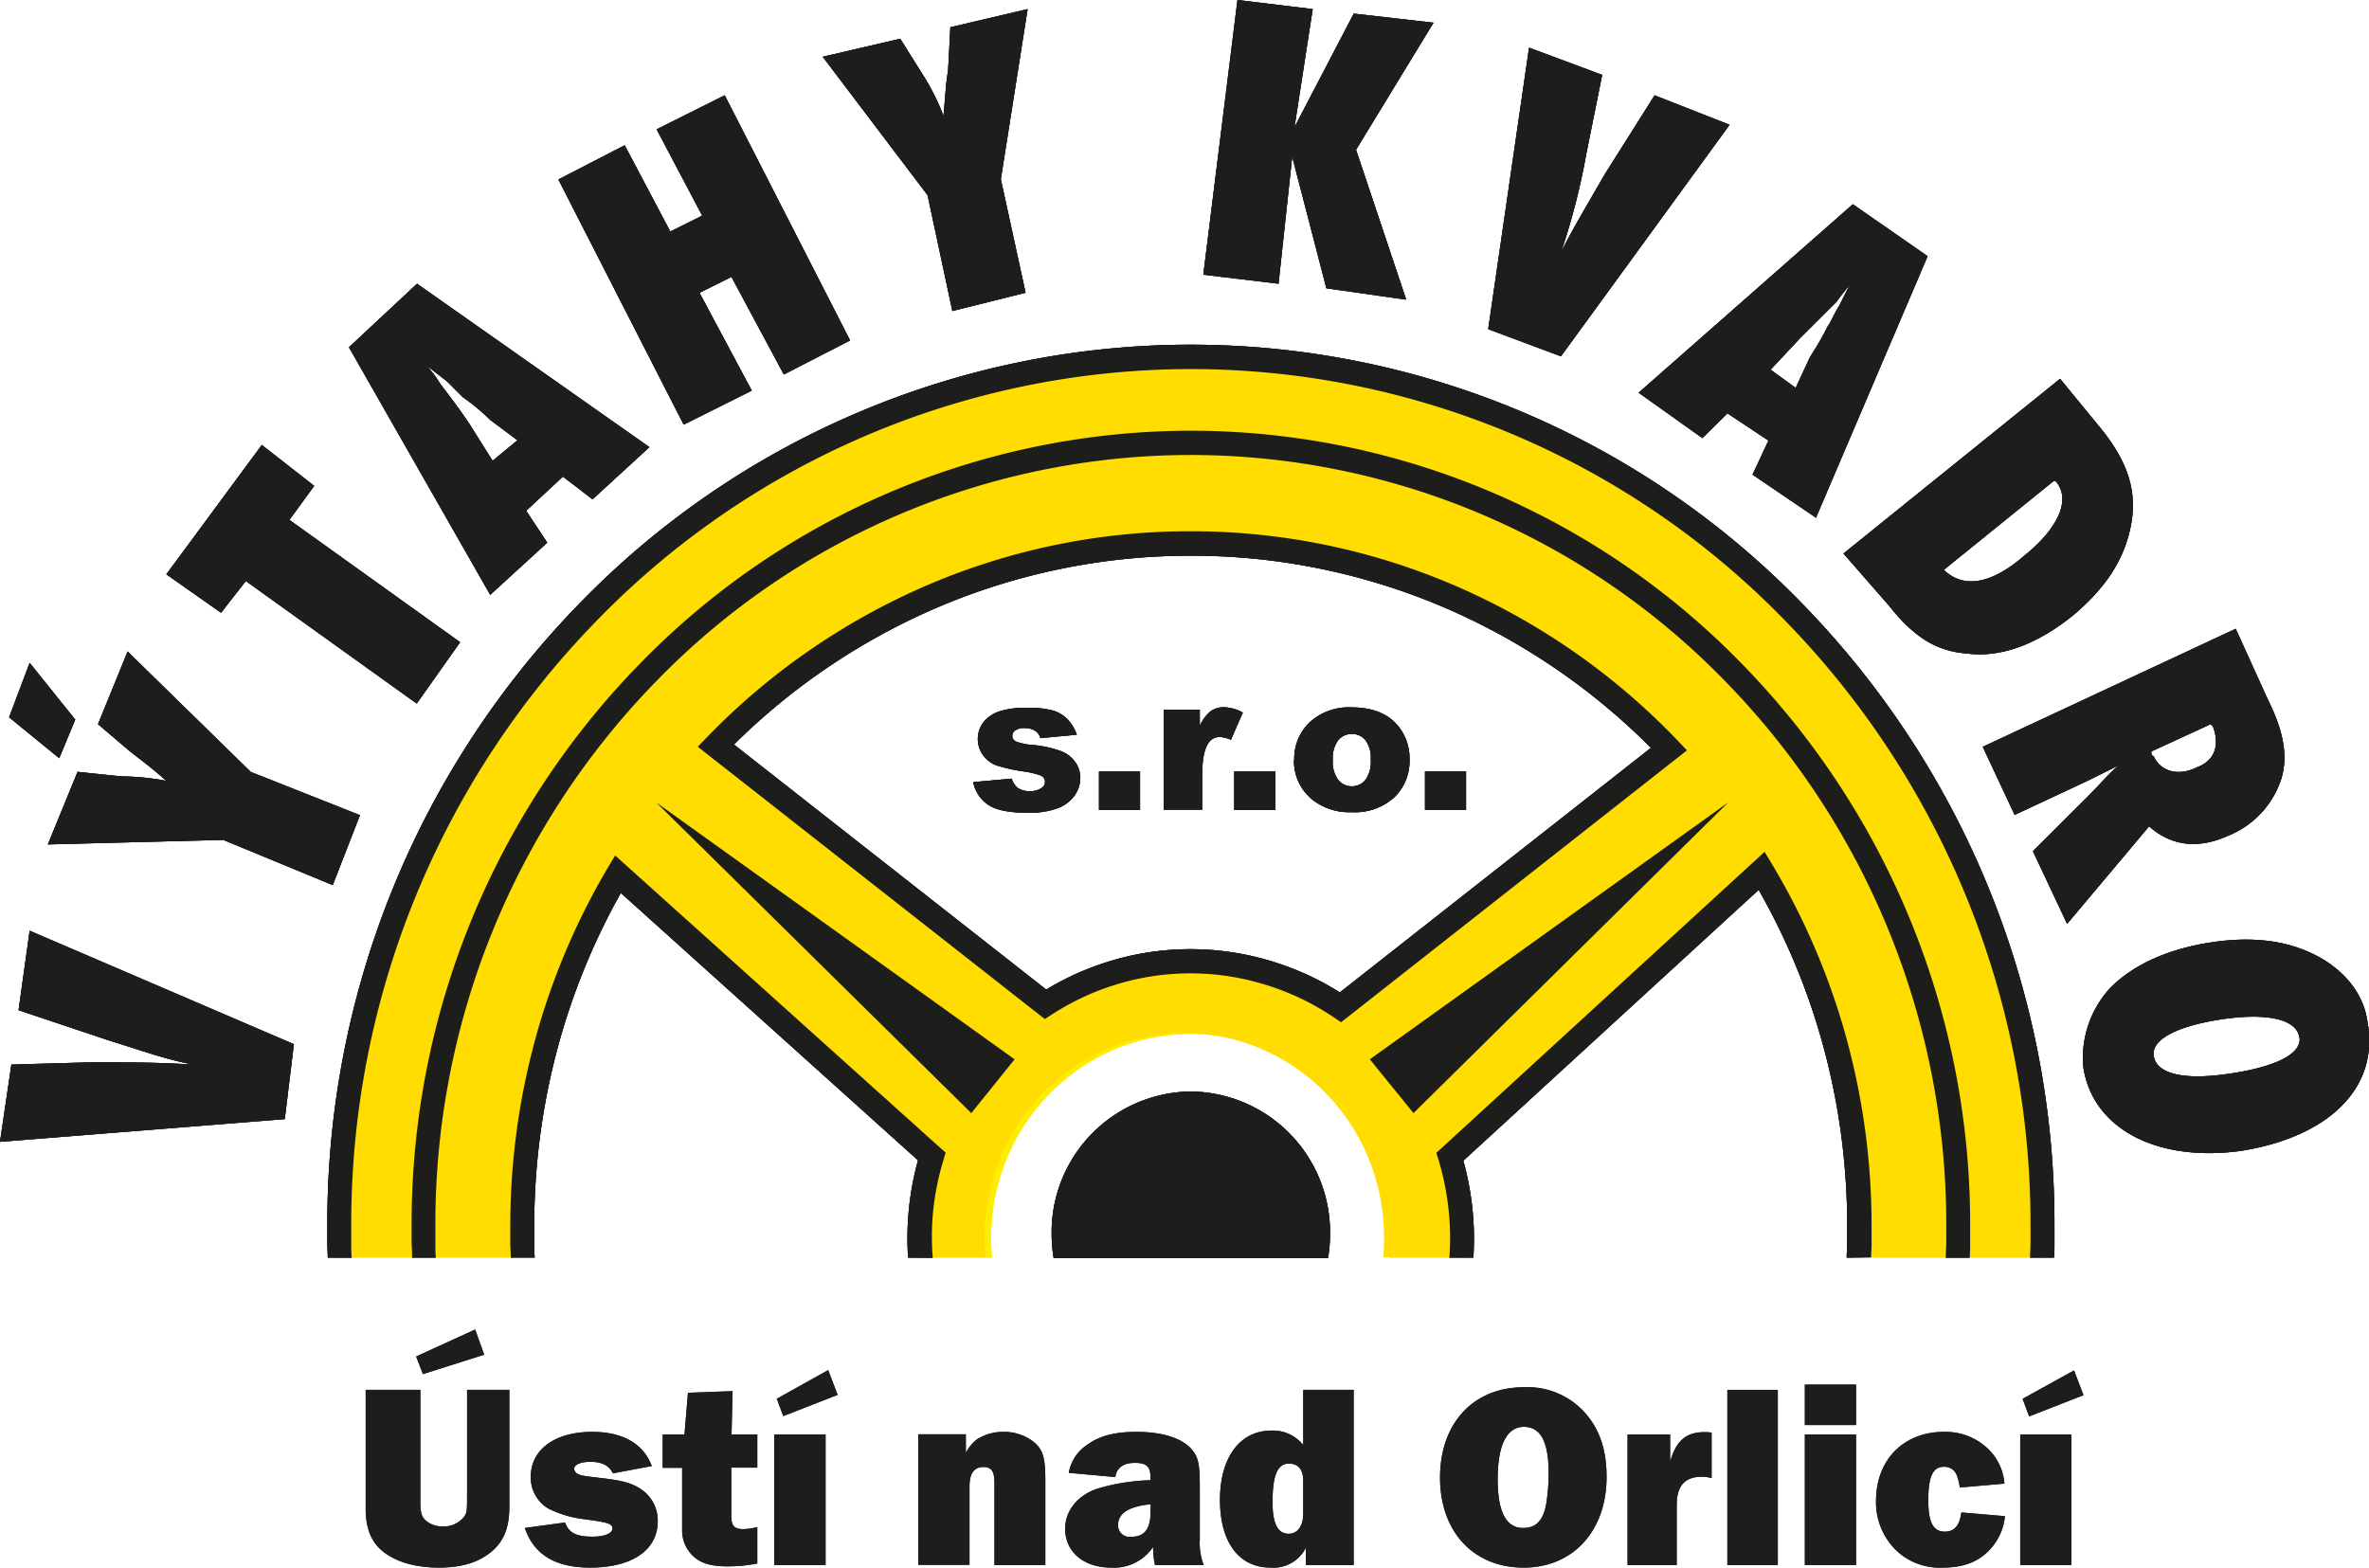 <svg xmlns="http://www.w3.org/2000/svg" viewBox="0 0 382.68 253.27"><defs><style>.cls-1,.cls-3{fill:#1d1d1b;}.cls-2{fill:#ffed00;}.cls-2,.cls-3,.cls-4{fill-rule:evenodd;}.cls-4{fill:#fd0;}</style></defs><title>Datový zdroj 1</title><g id="Vrstva_2" data-name="Vrstva 2"><g id="Vrstva_1-2" data-name="Vrstva 1"><path class="cls-1" d="M82.28,224.55H75.45v16.59c0,2.93,0,3.22-.47,3.9a4.11,4.11,0,0,1-3.48,1.57,3.89,3.89,0,0,1-2.88-1.1c-.55-.55-.72-1.32-.72-2.8V224.55H59.07v19.18c0,3.05.81,5.17,2.51,6.7,2.08,1.82,5.34,2.84,9.33,2.84s6.79-1,8.87-2.92c1.74-1.66,2.5-3.78,2.5-7V224.55Zm-15.06-5.39,1.1,2.85,9.89-3.14-1.45-4.07-9.54,4.36Z"/><path class="cls-1" d="M84.78,246.87c1.49,4.32,4.92,6.4,10.56,6.4,6.79,0,10.91-2.84,10.91-7.51a6.09,6.09,0,0,0-2.72-5.17c-1.4-.93-2.88-1.36-6-1.74-3.39-.38-3.73-.47-4.2-.72a1,1,0,0,1-.59-.81c0-.68,1.1-1.14,2.58-1.14,1.91,0,3,.55,3.7,1.86l6.27-1.18c-1.35-3.61-4.7-5.52-9.63-5.52-6,0-9.92,2.84-9.92,7.25a5.82,5.82,0,0,0,2.84,5.14,17.83,17.83,0,0,0,5.94,1.74c3.82.51,4.41.72,4.41,1.48s-1.19,1.32-3.22,1.32c-2.63,0-3.86-.64-4.42-2.29l-6.53.89Z"/><path class="cls-1" d="M122.37,231.76h-4.2l.17-7-7.21.26-.56,6.74h-3.52v5.39h3.14v6.62c0,3,0,3,0,3.52a5.62,5.62,0,0,0,1.66,4c1.27,1.27,2.93,1.78,5.73,1.78a25.11,25.11,0,0,0,4.75-.46v-5.9a9,9,0,0,1-2.29.34c-1.45,0-1.91-.55-1.91-2.16v-7.77h4.2v-5.39Z"/><path class="cls-1" d="M133.36,231.76h-8.28v21.09h8.28V231.76Zm-7.9-5.81,1.07,2.84,8.78-3.43-1.53-4L125.46,226Z"/><path class="cls-1" d="M168.86,252.85V239.36c0-3.74-.34-5-1.69-6.24a7.71,7.71,0,0,0-5-1.78,7.93,7.93,0,0,0-4.33,1.19,6.67,6.67,0,0,0-1.82,2.2v-3h-7.68v21.09h8.27V240.16c0-2.12.72-3.14,2.29-3.14,1.27,0,1.74.73,1.74,2.55v13.28Z"/><path class="cls-1" d="M194.44,252.85a9.93,9.93,0,0,1-.63-4.12v-8.4c0-3.69-.21-4.83-1.23-6.06-1.49-1.87-4.75-2.93-9-2.93-3.48,0-6,.64-8,2.12a6.79,6.79,0,0,0-2.93,4.5l7.51.68c.25-1.53,1.31-2.29,3.18-2.29s2.5.63,2.5,2.29v.51a33.34,33.34,0,0,0-8.52,1.35c-3.23,1.06-5.26,3.57-5.26,6.49,0,3.74,3,6.28,7.42,6.28a7.6,7.6,0,0,0,6.79-3.35,13.25,13.25,0,0,0,.3,2.93ZM185.87,244c0,3.06-.93,4.29-3.18,4.29a1.84,1.84,0,0,1-2.08-1.91c0-1.87,1.7-3,5.26-3.35v1Z"/><path class="cls-1" d="M218.67,252.85v-28.3h-8.15v8.91a6.29,6.29,0,0,0-5.13-2.33c-5.09,0-8.32,4.33-8.32,11.2s3.1,10.94,8.15,10.94a5.86,5.86,0,0,0,5.73-3.22v2.8Zm-8.15-8.36c0,2.08-.89,3.31-2.37,3.31-1.74,0-2.59-1.65-2.59-5.09,0-4.33.8-6.24,2.63-6.24,1.53,0,2.33.94,2.33,2.8v5.22Z"/><path class="cls-1" d="M246.16,224.13c-8.15,0-13.54,5.81-13.54,14.59s5.43,14.55,13.49,14.55,13.41-6,13.41-14.63c0-4.63-1.23-8-3.82-10.74a12.46,12.46,0,0,0-9.54-3.77Zm0,6.4c2.71,0,4,2.42,4,7.43a31.33,31.33,0,0,1-.34,4.71c-.43,2.88-1.61,4.2-3.78,4.2-2.76,0-4.11-2.63-4.11-7.89,0-5.52,1.48-8.45,4.24-8.45Z"/><path class="cls-1" d="M270.85,252.85v-9.67c0-3.14,1.31-4.59,4.07-4.59a6,6,0,0,1,1.57.22v-7.34a5.29,5.29,0,0,0-1.1-.09c-3,0-4.59,1.32-5.6,4.75v-4.37h-6.88v21.09Z"/><polygon class="cls-1" points="287.18 224.55 279.03 224.55 279.03 252.85 287.18 252.85 287.18 224.55 287.18 224.55"/><path class="cls-1" d="M299.82,223.7h-8.27v6.54h8.27V223.7Zm0,8.06h-8.27v21.09h8.27V231.76Z"/><path class="cls-1" d="M316.83,244.36c-.29,2.17-1.14,3.1-2.67,3.1-1.87,0-2.67-1.48-2.67-5.05,0-3.86.72-5.43,2.54-5.43a2.13,2.13,0,0,1,2.12,1.53,8.66,8.66,0,0,1,.43,1.82l7.21-.63a8.72,8.72,0,0,0-2.55-5.52,9.91,9.91,0,0,0-7.25-2.84c-6.49,0-10.94,4.54-10.94,11.11a10.79,10.79,0,0,0,3.47,8.23,10.18,10.18,0,0,0,7.3,2.59c3.48,0,6-1,7.89-3.22a9.19,9.19,0,0,0,2.16-5.09l-7-.6Z"/><path class="cls-1" d="M334.61,231.76h-8.27v21.09h8.27V231.76ZM326.72,226l1.06,2.84,8.78-3.43-1.53-4L326.72,226Z"/><path class="cls-2" d="M216.55,162.74,269.61,121a106.48,106.48,0,0,0-154-.56l53.27,41.81a43.18,43.18,0,0,1,47.66.47Zm113.26,40.45c.06-1.7.1-3.4.1-5.11,0-77.54-61.6-140.43-137.56-140.43S54.78,120.54,54.78,198.08c0,1.71,0,3.41.1,5.11H84.44c-.07-1.7-.11-3.39-.11-5.11a111.51,111.51,0,0,1,15.45-56.87l50.71,45.61c-.16.54-.32,1.09-.46,1.64a45.56,45.56,0,0,0-1.4,14.73h11.62c-.1-1.05-.16-2.12-.16-3.19,0-18.2,14.46-32.95,32.28-32.95S224.65,181.8,224.65,200c0,1.07-.06,2.14-.16,3.19h11.56a45.11,45.11,0,0,0-1.83-16.3l50.37-46.2a111.41,111.41,0,0,1,15.78,57.39c0,1.72-.05,3.41-.12,5.11Z"/><path class="cls-3" d="M157.26,126.36l6.17-.56a3,3,0,0,0,1.07,1.56,3.22,3.22,0,0,0,1.83.46,3.07,3.07,0,0,0,1.94-.53,1.18,1.18,0,0,0,.54-1,1.14,1.14,0,0,0-.7-1,13.6,13.6,0,0,0-2.67-.64,27.85,27.85,0,0,1-4.51-1,4.77,4.77,0,0,1-2.12-1.62,4.48,4.48,0,0,1,.07-5.37,5.56,5.56,0,0,1,2.57-1.73,13.67,13.67,0,0,1,4.38-.57,15.37,15.37,0,0,1,4.28.44,5.7,5.7,0,0,1,2.3,1.37,7.05,7.05,0,0,1,1.53,2.53l-5.88.56a2,2,0,0,0-.76-1.14,3.17,3.17,0,0,0-1.77-.49,2.49,2.49,0,0,0-1.53.38,1.11,1.11,0,0,0-.48.9,1,1,0,0,0,.61.9,9.39,9.39,0,0,0,2.65.55,18.28,18.28,0,0,1,4.61,1,5.07,5.07,0,0,1,2.31,1.78,4.37,4.37,0,0,1,.81,2.55,5,5,0,0,1-.85,2.73,5.85,5.85,0,0,1-2.67,2.11,13,13,0,0,1-5,.78q-4.46,0-6.34-1.27a5.72,5.72,0,0,1-2.42-3.59Zm-10.57,76.83a46.57,46.57,0,0,1,.07-7.18,47.6,47.6,0,0,1,1.4-8.06h0l.13-.49-48-43.19a108.63,108.63,0,0,0-10.15,24.8,110.32,110.32,0,0,0-3.84,29h0c0,1,0,1.93,0,2.91h0c0,.7,0,1.44.08,2.2H82.51c0-.67-.06-1.37-.08-2.09h0c0-1,0-2,0-3h0a114.69,114.69,0,0,1,4-30.06,112.91,112.91,0,0,1,11.74-27.81l1.2-2,1.74,1.56,50.71,45.61.93.83-.36,1.21c0,.13-.11.39-.22.78s-.18.62-.22.79h0a43.24,43.24,0,0,0-1.32,14.22Zm-80.13,0c0-.68,0-1.38-.07-2.1,0-1.19,0-2.2,0-3a129.44,129.44,0,0,1,36.88-90.86,124.24,124.24,0,0,1,89-37.64h0a124.22,124.22,0,0,1,89,37.65,129.44,129.44,0,0,1,36.88,90.86c0,.82,0,1.82,0,3,0,.72,0,1.42-.07,2.1h-3.87c0-.76.06-1.49.08-2.19s0-1.75,0-2.92A125.49,125.49,0,0,0,278.62,110a120.4,120.4,0,0,0-86.27-36.49h0A120.38,120.38,0,0,0,106.07,110a125.49,125.49,0,0,0-35.74,88.08c0,1.18,0,2.14,0,2.92s0,1.43.07,2.19Zm-13.61,0c0-.68-.05-1.38-.07-2.1,0-1,0-2,0-3A143.42,143.42,0,0,1,93.71,97.4a137.65,137.65,0,0,1,98.64-41.71h0A137.67,137.67,0,0,1,291,97.4a143.43,143.43,0,0,1,40.87,100.68h0c0,.79,0,1.81,0,3,0,.73,0,1.43-.07,2.11h-3.87c0-.76.06-1.48.07-2.19s0-1.73,0-2.92h0a139.49,139.49,0,0,0-39.73-97.9,133.8,133.8,0,0,0-95.89-40.55h0a133.81,133.81,0,0,0-95.9,40.56,139.48,139.48,0,0,0-39.74,97.9c0,1,0,1.93,0,2.92,0,.7,0,1.44.07,2.19Zm245.36,0c0-.76.06-1.5.08-2.2,0-1,0-2,0-2.91h0a110.42,110.42,0,0,0-3.93-29.31,108.48,108.48,0,0,0-10.37-25l-47.71,43.76A47.2,47.2,0,0,1,238,203.19h-3.87a44.11,44.11,0,0,0-.12-7.63,42.19,42.19,0,0,0-1.63-8.09l-.36-1.21.92-.84,50.37-46.2,1.73-1.59,1.21,2a112.92,112.92,0,0,1,12,28.06,114.78,114.78,0,0,1,4.08,30.36h0c0,1,0,2,0,3,0,.72-.05,1.42-.08,2.09Zm-81.87-42.86,50.25-39.5a106.14,106.14,0,0,0-33.21-22.61,103.77,103.77,0,0,0-41.13-8.44h0a104,104,0,0,0-40.79,8.3,106,106,0,0,0-33,22.21L169,159.88a45.31,45.31,0,0,1,16.45-6,44.83,44.83,0,0,1,18.72,1.07,46,46,0,0,1,7,2.54,44.62,44.62,0,0,1,5.28,2.86Zm54.35-37.75L217.73,164.3l-1.1.86-1.15-.78a41.55,41.55,0,0,0-12.3-5.64,40.81,40.81,0,0,0-17.14-1,41.35,41.35,0,0,0-16.11,6.16l-1.15.74-1.08-.84L114.44,122l-1.73-1.36,1.54-1.58a109.94,109.94,0,0,1,35.83-24.64,107.53,107.53,0,0,1,42.27-8.59h0A107.72,107.72,0,0,1,235,94.6a110.08,110.08,0,0,1,36,25.05l1.51,1.58-1.71,1.35Zm8.39,7.06-57.9,41.51,7.05,8.69,50.85-50.2ZM47.49,168.71,4.79,150.37,3,163.21,17.3,168c5.89,1.84,9.94,3.3,14,4-6.26-.37-10.31-.37-16.56-.37L1.84,172,0,184.48l46-3.67,1.47-12.1Zm10.68-37-17.67-7L20.62,105.26,15.83,117,21,121.4c1.85,1.46,2.95,2.2,5.89,4.76a42.15,42.15,0,0,0-7.36-.73l-7-.73L7.73,136.43l28.35-.73L53.75,143l4.42-11.36ZM4.79,107.09l-3.32,8.8,8.1,6.61,2.58-6.24-7.36-9.17Zm69.58-3.3L46.75,84l4-5.5-8.46-6.61L26.87,92.79,35.71,99l4-5.13,27.61,19.8,7-9.9Zm30.55-31.54L67.37,45.84l-11,10.27,22.82,40,9.21-8.44L85,82.52,90.93,77l4.79,3.67,9.2-8.44Zm-21.35-1.1-4,3.3-3.68-5.87c-2.21-3.3-4-5.5-4.79-6.6a19.43,19.43,0,0,0-2.21-2.93l3.32,2.56,2.57,2.57a34.59,34.59,0,0,1,4.42,3.67l4.42,3.3ZM137.32,55,117.07,15.4l-11,5.5,7.36,13.94-5.15,2.57-7.37-13.94L90.2,29l20.24,39.61,11-5.5L113,47.31l5.16-2.57,8.46,15.77L137.32,55Zm28.35-7.7-4-18.34L166,1.47,153.52,4.4l-.37,7c-.37,2.2-.37,3.3-.74,7.33a36.59,36.59,0,0,0-3.31-6.6l-3.68-5.87L132.9,9.17l16.94,22.37,4,18.71,11.78-2.94Zm61.48,1.1-8.1-24.2L231.56,3.67,218.68,2.2l-9.57,18.34,2.94-19.07L199.9,0l-5.52,44.38,12.15,1.46,2.21-20.53,5.52,21.27,12.89,1.83Zm25,9.17,27.24-37.41L267.28,15.4l-8.1,12.84c-2.95,5.13-5.16,8.8-7,12.47a109.74,109.74,0,0,0,4.05-15.77l2.58-12.84L247,7.7,240.4,53.18l11.78,4.4Zm41.23,26,18-42.18L299.3,33,264.7,63.45,275,70.78l4.05-4,6.62,4.4-2.57,5.5,10.3,7Zm-3.31-20.9-4.05-2.94,4.79-5.13,5.89-5.87c.73-1.1,1.47-1.84,2.21-2.94l-1.85,3.67c-.73,1.1-1.1,2.2-1.84,3.3-1.47,2.94-2.57,4.4-2.94,5.14l-2.21,4.77Zm7.73,26.77,7.36,8.43c4.05,5.14,7.74,7.34,12.52,7.71,5.52.73,11.41-1.47,17.3-6.24,5.16-4.4,8.1-8.8,9.21-14.3s-.37-10.27-4.79-15.77l-6.62-8.07-35,28.24ZM331.7,77.75h.37c2.58,2.94.37,7.7-5.16,12.1C321.39,94.62,317,95,314,92.06L331.7,77.75Zm2.21,71.52,13.25-15.77c3.68,3.3,8.1,3.67,12.89,1.47a14.82,14.82,0,0,0,8.47-9.17c1.1-3.67.36-7.7-2.21-12.84l-5.16-11.37-40.86,19.07,5.15,11,11.78-5.51,5.16-2.56c-1.11.73-2.95,2.93-5.53,5.5l-8.46,8.43,5.52,11.74ZM357.1,117l.37.37c1.11,2.94.37,5.5-2.58,6.6-2.94,1.47-5.89.74-7-1.83-.37,0-.37-.37-.37-.73L357.1,117Zm25.41,48.78c-.37-4.4-2.95-8.07-7-10.63-4.79-2.94-10.68-4-18-2.94s-12.88,3.67-16.57,7.34a16.71,16.71,0,0,0-4.41,12.83c1.47,9.91,11.78,15.41,25.4,13.57,14-2.2,22.09-9.9,20.62-20.17Zm-11.05,1.84c.37,2.56-3.68,4.76-11.41,5.86-7.36,1.11-11.78,0-12.15-2.93-.37-2.57,3.68-4.77,11-5.87s12.15,0,12.52,2.94ZM106,129.64l57.9,41.51-7,8.69L106,129.64Zm86.36,46.71a22.73,22.73,0,0,0-22.48,23,23.74,23.74,0,0,0,.32,3.89h44.33a23.74,23.74,0,0,0,.32-3.89,22.73,22.73,0,0,0-22.49-23Zm37.83-51.71h6.63v6.21h-6.63v-6.21Zm-21.12-1.84a8.1,8.1,0,0,1,2.5-6.11,9.36,9.36,0,0,1,6.76-2.4q4.88,0,7.36,2.82a8.21,8.21,0,0,1,2,5.6,8.13,8.13,0,0,1-2.48,6.13,9.48,9.48,0,0,1-6.86,2.38,9.64,9.64,0,0,1-6.32-2,8,8,0,0,1-3-6.44Zm6.22,0a4.92,4.92,0,0,0,.88,3.21,2.86,2.86,0,0,0,4.4,0,5.09,5.09,0,0,0,.86-3.28,4.81,4.81,0,0,0-.87-3.15,2.72,2.72,0,0,0-2.15-1,2.79,2.79,0,0,0-2.23,1,4.85,4.85,0,0,0-.89,3.18Zm-15.86,1.85H206v6.21h-6.63v-6.21Zm-11.45-10h5.83v2.63a6.5,6.5,0,0,1,1.74-2.36,3.64,3.64,0,0,1,2.21-.65,6.58,6.58,0,0,1,3,.86l-1.93,4.4a4.81,4.81,0,0,0-1.75-.46,2.14,2.14,0,0,0-1.89,1q-1,1.43-1,5.31v5.44H188V114.67Zm-10.45,10h6.63v6.21h-6.63v-6.21Z"/><path class="cls-1" d="M82.28,224.55H75.45v16.59c0,2.93,0,3.22-.47,3.9a4.11,4.11,0,0,1-3.48,1.57,3.89,3.89,0,0,1-2.88-1.1c-.55-.55-.72-1.32-.72-2.8V224.55H59.07v19.18c0,3.05.81,5.17,2.51,6.7,2.08,1.82,5.34,2.84,9.33,2.84s6.79-1,8.87-2.92c1.74-1.66,2.5-3.78,2.5-7V224.55Zm-15.06-5.39,1.1,2.85,9.89-3.14-1.45-4.07-9.54,4.36Z"/><path class="cls-1" d="M84.78,246.87c1.49,4.32,4.92,6.4,10.56,6.4,6.79,0,10.91-2.84,10.91-7.51a6.09,6.09,0,0,0-2.72-5.17c-1.4-.93-2.88-1.36-6-1.74-3.39-.38-3.73-.47-4.2-.72a1,1,0,0,1-.59-.81c0-.68,1.1-1.14,2.58-1.14,1.91,0,3,.55,3.7,1.86l6.27-1.18c-1.35-3.61-4.7-5.52-9.63-5.52-6,0-9.92,2.84-9.92,7.25a5.82,5.82,0,0,0,2.84,5.14,17.83,17.83,0,0,0,5.94,1.74c3.82.51,4.41.72,4.41,1.48s-1.19,1.32-3.22,1.32c-2.63,0-3.86-.64-4.42-2.29l-6.53.89Z"/><path class="cls-1" d="M122.37,231.76h-4.2l.17-7-7.21.26-.56,6.74h-3.52v5.39h3.14v6.62c0,3,0,3,0,3.52a5.62,5.62,0,0,0,1.66,4c1.27,1.27,2.93,1.78,5.73,1.78a25.11,25.11,0,0,0,4.75-.46v-5.9a9,9,0,0,1-2.29.34c-1.45,0-1.91-.55-1.91-2.16v-7.77h4.2v-5.39Z"/><path class="cls-1" d="M133.36,231.76h-8.28v21.09h8.28V231.76Zm-7.9-5.81,1.07,2.84,8.78-3.43-1.53-4L125.46,226Z"/><path class="cls-1" d="M168.86,252.85V239.36c0-3.74-.34-5-1.69-6.24a7.71,7.71,0,0,0-5-1.78,7.93,7.93,0,0,0-4.33,1.19,6.67,6.67,0,0,0-1.82,2.2v-3h-7.68v21.09h8.27V240.16c0-2.12.72-3.14,2.29-3.14,1.27,0,1.74.73,1.74,2.55v13.28Z"/><path class="cls-1" d="M194.44,252.85a9.93,9.93,0,0,1-.63-4.12v-8.4c0-3.69-.21-4.83-1.23-6.06-1.49-1.87-4.75-2.93-9-2.93-3.48,0-6,.64-8,2.12a6.79,6.79,0,0,0-2.93,4.5l7.51.68c.25-1.53,1.31-2.29,3.18-2.29s2.5.63,2.5,2.29v.51a33.34,33.34,0,0,0-8.52,1.35c-3.23,1.06-5.26,3.57-5.26,6.49,0,3.74,3,6.28,7.42,6.28a7.6,7.6,0,0,0,6.79-3.35,13.25,13.25,0,0,0,.3,2.93ZM185.87,244c0,3.06-.93,4.29-3.18,4.29a1.84,1.84,0,0,1-2.08-1.91c0-1.87,1.7-3,5.26-3.35v1Z"/><path class="cls-1" d="M218.67,252.85v-28.3h-8.15v8.91a6.29,6.29,0,0,0-5.13-2.33c-5.09,0-8.32,4.33-8.32,11.2s3.1,10.94,8.15,10.94a5.86,5.86,0,0,0,5.73-3.22v2.8Zm-8.15-8.36c0,2.08-.89,3.31-2.37,3.31-1.74,0-2.59-1.65-2.59-5.09,0-4.33.8-6.24,2.63-6.24,1.53,0,2.33.94,2.33,2.8v5.22Z"/><path class="cls-1" d="M246.16,224.13c-8.15,0-13.54,5.81-13.54,14.59s5.43,14.55,13.49,14.55,13.41-6,13.41-14.63c0-4.63-1.23-8-3.82-10.74a12.46,12.46,0,0,0-9.54-3.77Zm0,6.4c2.71,0,4,2.42,4,7.43a31.33,31.33,0,0,1-.34,4.71c-.43,2.88-1.61,4.2-3.78,4.2-2.76,0-4.11-2.63-4.11-7.89,0-5.52,1.48-8.45,4.24-8.45Z"/><path class="cls-1" d="M270.85,252.85v-9.67c0-3.14,1.31-4.59,4.07-4.59a6,6,0,0,1,1.57.22v-7.34a5.29,5.29,0,0,0-1.1-.09c-3,0-4.59,1.32-5.6,4.75v-4.37h-6.88v21.09Z"/><polygon class="cls-1" points="287.18 224.55 279.03 224.55 279.03 252.85 287.18 252.85 287.18 224.55 287.18 224.55"/><path class="cls-1" d="M299.82,223.7h-8.27v6.54h8.27V223.7Zm0,8.06h-8.27v21.09h8.27V231.76Z"/><path class="cls-1" d="M316.83,244.36c-.29,2.17-1.14,3.1-2.67,3.1-1.87,0-2.67-1.48-2.67-5.05,0-3.86.72-5.43,2.54-5.43a2.13,2.13,0,0,1,2.12,1.53,8.66,8.66,0,0,1,.43,1.82l7.21-.63a8.72,8.72,0,0,0-2.55-5.52,9.91,9.91,0,0,0-7.25-2.84c-6.49,0-10.94,4.54-10.94,11.11a10.79,10.79,0,0,0,3.47,8.23,10.18,10.18,0,0,0,7.3,2.59c3.48,0,6-1,7.89-3.22a9.19,9.19,0,0,0,2.16-5.09l-7-.6Z"/><path class="cls-1" d="M334.61,231.76h-8.27v21.09h8.27V231.76ZM326.72,226l1.06,2.84,8.78-3.43-1.53-4L326.72,226Z"/><path class="cls-2" d="M216.55,162.74,269.61,121a106.48,106.48,0,0,0-154-.56l53.27,41.81a43.18,43.18,0,0,1,47.66.47Zm113.26,40.45c.06-1.7.1-3.4.1-5.11,0-77.54-61.6-140.43-137.56-140.43S54.78,120.54,54.78,198.08c0,1.71,0,3.41.1,5.11H84.44c-.07-1.7-.11-3.39-.11-5.11a111.51,111.51,0,0,1,15.45-56.87l50.71,45.61c-.16.54-.32,1.09-.46,1.64a45.56,45.56,0,0,0-1.4,14.73h11.62c-.1-1.05-.16-2.12-.16-3.19,0-18.2,14.46-32.95,32.28-32.95S224.65,181.8,224.65,200c0,1.07-.06,2.14-.16,3.19h11.56a45.11,45.11,0,0,0-1.83-16.3l50.37-46.2a111.41,111.41,0,0,1,15.78,57.39c0,1.72-.05,3.41-.12,5.11Z"/><path class="cls-3" d="M157.26,126.36l6.17-.56a3,3,0,0,0,1.07,1.56,3.22,3.22,0,0,0,1.83.46,3.07,3.07,0,0,0,1.94-.53,1.18,1.18,0,0,0,.54-1,1.14,1.14,0,0,0-.7-1,13.6,13.6,0,0,0-2.67-.64,27.85,27.85,0,0,1-4.51-1,4.77,4.77,0,0,1-2.12-1.62,4.48,4.48,0,0,1,.07-5.37,5.56,5.56,0,0,1,2.57-1.73,13.67,13.67,0,0,1,4.38-.57,15.37,15.37,0,0,1,4.28.44,5.7,5.7,0,0,1,2.3,1.37,7.05,7.05,0,0,1,1.53,2.53l-5.88.56a2,2,0,0,0-.76-1.14,3.17,3.17,0,0,0-1.77-.49,2.49,2.49,0,0,0-1.53.38,1.11,1.11,0,0,0-.48.9,1,1,0,0,0,.61.9,9.39,9.39,0,0,0,2.65.55,18.28,18.28,0,0,1,4.61,1,5.07,5.07,0,0,1,2.31,1.78,4.37,4.37,0,0,1,.81,2.55,5,5,0,0,1-.85,2.73,5.85,5.85,0,0,1-2.67,2.11,13,13,0,0,1-5,.78q-4.46,0-6.34-1.27a5.72,5.72,0,0,1-2.42-3.59Zm-10.57,76.83a46.57,46.57,0,0,1,.07-7.18,47.6,47.6,0,0,1,1.4-8.06h0l.13-.49-48-43.19a108.63,108.63,0,0,0-10.15,24.8,110.32,110.32,0,0,0-3.84,29h0c0,1,0,1.93,0,2.91h0c0,.7,0,1.44.08,2.2H82.51c0-.67-.06-1.37-.08-2.09h0c0-1,0-2,0-3h0a114.69,114.69,0,0,1,4-30.06,112.91,112.91,0,0,1,11.74-27.81l1.2-2,1.74,1.56,50.71,45.61.93.83-.36,1.21c0,.13-.11.39-.22.78s-.18.62-.22.79h0a43.24,43.24,0,0,0-1.32,14.22Zm-80.13,0c0-.68,0-1.38-.07-2.1,0-1.19,0-2.2,0-3a129.44,129.44,0,0,1,36.88-90.86,124.24,124.24,0,0,1,89-37.64h0a124.22,124.22,0,0,1,89,37.65,129.44,129.44,0,0,1,36.88,90.86c0,.82,0,1.82,0,3,0,.72,0,1.42-.07,2.1h-3.87c0-.76.06-1.49.08-2.19s0-1.75,0-2.92A125.49,125.49,0,0,0,278.62,110a120.4,120.4,0,0,0-86.27-36.49h0A120.38,120.38,0,0,0,106.07,110a125.49,125.49,0,0,0-35.74,88.08c0,1.18,0,2.14,0,2.92s0,1.43.07,2.19Zm-13.61,0c0-.68-.05-1.38-.07-2.1,0-1,0-2,0-3A143.42,143.42,0,0,1,93.71,97.4a137.65,137.65,0,0,1,98.64-41.71h0A137.67,137.67,0,0,1,291,97.4a143.43,143.43,0,0,1,40.87,100.68h0c0,.79,0,1.81,0,3,0,.73,0,1.43-.07,2.11h-3.87c0-.76.06-1.48.07-2.19s0-1.73,0-2.92h0a139.49,139.49,0,0,0-39.73-97.9,133.8,133.8,0,0,0-95.89-40.55h0a133.81,133.81,0,0,0-95.9,40.56,139.48,139.48,0,0,0-39.74,97.9c0,1,0,1.93,0,2.92,0,.7,0,1.44.07,2.19Zm245.36,0c0-.76.06-1.5.08-2.2,0-1,0-2,0-2.91h0a110.42,110.42,0,0,0-3.93-29.31,108.48,108.48,0,0,0-10.37-25l-47.71,43.76A47.2,47.2,0,0,1,238,203.19h-3.87a44.11,44.11,0,0,0-.12-7.63,42.19,42.19,0,0,0-1.63-8.09l-.36-1.21.92-.84,50.37-46.2,1.73-1.59,1.21,2a112.92,112.92,0,0,1,12,28.06,114.78,114.78,0,0,1,4.08,30.36h0c0,1,0,2,0,3,0,.72-.05,1.42-.08,2.09Zm-81.87-42.86,50.25-39.5a106.14,106.14,0,0,0-33.21-22.61,103.77,103.77,0,0,0-41.13-8.44h0a104,104,0,0,0-40.79,8.3,106,106,0,0,0-33,22.21L169,159.88a45.31,45.31,0,0,1,16.45-6,44.83,44.83,0,0,1,18.72,1.07,46,46,0,0,1,7,2.54,44.62,44.62,0,0,1,5.28,2.86Zm54.35-37.75L217.73,164.3l-1.1.86-1.15-.78a41.55,41.55,0,0,0-12.3-5.64,40.81,40.81,0,0,0-17.14-1,41.35,41.35,0,0,0-16.11,6.16l-1.15.74-1.08-.84L114.44,122l-1.73-1.36,1.54-1.58a109.94,109.94,0,0,1,35.83-24.64,107.53,107.53,0,0,1,42.27-8.59h0A107.72,107.72,0,0,1,235,94.6a110.08,110.08,0,0,1,36,25.05l1.51,1.58-1.71,1.35Zm8.39,7.06-57.9,41.51,7.05,8.69,50.85-50.2ZM47.49,168.71,4.79,150.37,3,163.21,17.3,168c5.89,1.84,9.94,3.3,14,4-6.26-.37-10.31-.37-16.56-.37L1.84,172,0,184.48l46-3.67,1.47-12.1Zm10.68-37-17.67-7L20.62,105.26,15.83,117,21,121.4c1.85,1.46,2.95,2.2,5.89,4.76a42.15,42.15,0,0,0-7.36-.73l-7-.73L7.73,136.43l28.35-.73L53.75,143l4.42-11.36ZM4.79,107.09l-3.32,8.8,8.1,6.61,2.58-6.24-7.36-9.17Zm69.58-3.3L46.75,84l4-5.5-8.46-6.61L26.87,92.79,35.71,99l4-5.13,27.61,19.8,7-9.9Zm30.55-31.54L67.37,45.84l-11,10.27,22.82,40,9.21-8.44L85,82.52,90.93,77l4.79,3.67,9.2-8.44Zm-21.35-1.1-4,3.3-3.68-5.87c-2.21-3.3-4-5.5-4.79-6.6a19.43,19.43,0,0,0-2.21-2.93l3.32,2.56,2.57,2.57a34.59,34.59,0,0,1,4.42,3.67l4.42,3.3ZM137.32,55,117.07,15.4l-11,5.5,7.36,13.94-5.15,2.57-7.37-13.94L90.2,29l20.24,39.61,11-5.5L113,47.31l5.16-2.57,8.46,15.77L137.32,55Zm28.35-7.7-4-18.34L166,1.47,153.52,4.4l-.37,7c-.37,2.2-.37,3.3-.74,7.33a36.59,36.59,0,0,0-3.31-6.6l-3.68-5.87L132.9,9.17l16.94,22.37,4,18.71,11.78-2.94Zm61.48,1.1-8.1-24.2L231.56,3.67,218.68,2.2l-9.57,18.34,2.94-19.07L199.9,0l-5.52,44.38,12.15,1.46,2.21-20.53,5.52,21.27,12.89,1.83Zm25,9.17,27.24-37.41L267.28,15.4l-8.1,12.84c-2.95,5.13-5.16,8.8-7,12.47a109.74,109.74,0,0,0,4.05-15.77l2.58-12.84L247,7.7,240.4,53.18l11.78,4.4Zm41.23,26,18-42.18L299.3,33,264.7,63.45,275,70.78l4.05-4,6.62,4.4-2.57,5.5,10.3,7Zm-3.31-20.9-4.05-2.94,4.79-5.13,5.89-5.87c.73-1.1,1.47-1.84,2.21-2.94l-1.85,3.67c-.73,1.1-1.1,2.2-1.84,3.3-1.47,2.94-2.57,4.4-2.94,5.14l-2.21,4.77Zm7.73,26.77,7.36,8.43c4.05,5.14,7.74,7.34,12.52,7.71,5.52.73,11.41-1.47,17.3-6.24,5.16-4.4,8.1-8.8,9.21-14.3s-.37-10.27-4.79-15.77l-6.62-8.07-35,28.24ZM331.7,77.75h.37c2.58,2.94.37,7.7-5.16,12.1C321.39,94.62,317,95,314,92.06L331.7,77.75Zm2.21,71.52,13.25-15.77c3.68,3.3,8.1,3.67,12.89,1.47a14.82,14.82,0,0,0,8.47-9.17c1.1-3.67.36-7.7-2.21-12.84l-5.16-11.37-40.86,19.07,5.15,11,11.78-5.51,5.16-2.56c-1.11.73-2.95,2.93-5.53,5.5l-8.46,8.43,5.52,11.74ZM357.1,117l.37.37c1.11,2.94.37,5.5-2.58,6.6-2.94,1.47-5.89.74-7-1.83-.37,0-.37-.37-.37-.73L357.1,117Zm25.41,48.78c-.37-4.4-2.95-8.07-7-10.63-4.79-2.94-10.68-4-18-2.94s-12.88,3.67-16.57,7.34a16.71,16.71,0,0,0-4.41,12.83c1.47,9.91,11.78,15.41,25.4,13.57,14-2.2,22.09-9.9,20.62-20.17Zm-11.05,1.84c.37,2.56-3.68,4.76-11.41,5.86-7.36,1.11-11.78,0-12.15-2.93-.37-2.57,3.68-4.77,11-5.87s12.15,0,12.52,2.94ZM106,129.64l57.9,41.51-7,8.69L106,129.64Zm86.36,46.71a22.73,22.73,0,0,0-22.48,23,23.74,23.74,0,0,0,.32,3.89h44.33a23.74,23.74,0,0,0,.32-3.89,22.73,22.73,0,0,0-22.49-23Zm37.83-51.71h6.63v6.21h-6.63v-6.21Zm-21.12-1.84a8.1,8.1,0,0,1,2.5-6.11,9.36,9.36,0,0,1,6.76-2.4q4.88,0,7.36,2.82a8.21,8.21,0,0,1,2,5.6,8.13,8.13,0,0,1-2.48,6.13,9.48,9.48,0,0,1-6.86,2.38,9.64,9.64,0,0,1-6.32-2,8,8,0,0,1-3-6.44Zm6.22,0a4.92,4.92,0,0,0,.88,3.21,2.86,2.86,0,0,0,4.4,0,5.09,5.09,0,0,0,.86-3.28,4.81,4.81,0,0,0-.87-3.15,2.72,2.72,0,0,0-2.15-1,2.79,2.79,0,0,0-2.23,1,4.85,4.85,0,0,0-.89,3.18Zm-15.86,1.85H206v6.21h-6.63v-6.21Zm-11.45-10h5.83v2.63a6.5,6.5,0,0,1,1.74-2.36,3.64,3.64,0,0,1,2.21-.65,6.58,6.58,0,0,1,3,.86l-1.93,4.4a4.81,4.81,0,0,0-1.75-.46,2.14,2.14,0,0,0-1.89,1q-1,1.43-1,5.31v5.44H188V114.67Zm-10.45,10h6.63v6.21h-6.63v-6.21Z"/><path class="cls-4" d="M215.47,162.67,268.53,121a106.46,106.46,0,0,0-154-.57l53.26,41.81a43.16,43.16,0,0,1,47.66.47Zm113.26,40.45c.07-1.7.1-3.4.1-5.11,0-77.54-61.6-140.43-137.56-140.43S53.71,120.47,53.71,198c0,1.71,0,3.41.1,5.11H83.37c-.08-1.69-.12-3.39-.12-5.11a111.46,111.46,0,0,1,15.46-56.86l50.71,45.6c-.17.54-.32,1.09-.47,1.64a45.55,45.55,0,0,0-1.39,14.73h11.61c-.1-1.05-.15-2.11-.15-3.19,0-18.2,14.45-33,32.27-33s32.28,14.75,32.28,33c0,1.08,0,2.14-.15,3.19H235a45.33,45.33,0,0,0-1.83-16.3l50.37-46.2A111.5,111.5,0,0,1,299.29,198c0,1.72,0,3.42-.12,5.11Z"/><path class="cls-3" d="M157.26,126.36l6.17-.56a3,3,0,0,0,1.07,1.56,3.22,3.22,0,0,0,1.83.46,3.07,3.07,0,0,0,1.94-.53,1.18,1.18,0,0,0,.54-1,1.14,1.14,0,0,0-.7-1,13.6,13.6,0,0,0-2.67-.64,27.85,27.85,0,0,1-4.51-1,4.77,4.77,0,0,1-2.12-1.62,4.48,4.48,0,0,1,.07-5.37,5.56,5.56,0,0,1,2.57-1.73,13.67,13.67,0,0,1,4.38-.57,15.37,15.37,0,0,1,4.28.44,5.7,5.7,0,0,1,2.3,1.37,7.05,7.05,0,0,1,1.53,2.53l-5.88.56a2,2,0,0,0-.76-1.14,3.17,3.17,0,0,0-1.77-.49,2.49,2.49,0,0,0-1.53.38,1.11,1.11,0,0,0-.48.9,1,1,0,0,0,.61.9,9.39,9.39,0,0,0,2.65.55,18.28,18.28,0,0,1,4.61,1,5.07,5.07,0,0,1,2.31,1.78,4.37,4.37,0,0,1,.81,2.55,5,5,0,0,1-.85,2.73,5.85,5.85,0,0,1-2.67,2.11,13,13,0,0,1-5,.78q-4.46,0-6.34-1.27a5.72,5.72,0,0,1-2.42-3.59Zm-10.57,76.83a46.57,46.57,0,0,1,.07-7.18,47.6,47.6,0,0,1,1.4-8.06h0l.13-.49-48-43.19a108.63,108.63,0,0,0-10.15,24.8,110.74,110.74,0,0,0-3.84,29h0c0,1,0,1.93,0,2.91h0c0,.7,0,1.44.08,2.2H82.51c0-.67-.06-1.37-.08-2.09h0c0-1,0-2,0-3h0a114.69,114.69,0,0,1,4-30.06,112.91,112.91,0,0,1,11.74-27.81l1.2-2,1.74,1.56,50.71,45.61.94.83-.37,1.21c0,.13-.11.39-.22.78s-.18.62-.22.79h0a44,44,0,0,0-1.28,7.38,43.41,43.41,0,0,0,0,6.84Zm-80.13,0c0-.68,0-1.38-.07-2.1,0-1.19,0-2.2,0-3a129.44,129.44,0,0,1,36.88-90.86,124.24,124.24,0,0,1,89-37.64h0a124.22,124.22,0,0,1,89,37.65,129.44,129.44,0,0,1,36.88,90.86c0,.82,0,1.82,0,3,0,.72,0,1.42-.07,2.1h-3.87c0-.76.06-1.49.08-2.19s0-1.75,0-2.92A125.49,125.49,0,0,0,278.62,110a120.4,120.4,0,0,0-86.27-36.49h0A120.38,120.38,0,0,0,106.07,110a125.49,125.49,0,0,0-35.74,88.08c0,1.18,0,2.14,0,2.92s0,1.43.07,2.19Zm-13.61,0c0-.68-.05-1.38-.07-2.1,0-1,0-2,0-3A143.42,143.42,0,0,1,93.71,97.4a137.65,137.65,0,0,1,98.64-41.71h0A137.67,137.67,0,0,1,291,97.4a143.43,143.43,0,0,1,40.87,100.68h0c0,.79,0,1.81,0,3,0,.73,0,1.43-.07,2.11h-3.87c0-.76.06-1.48.07-2.19s0-1.73,0-2.92h0a139.49,139.49,0,0,0-39.73-97.9,133.8,133.8,0,0,0-95.89-40.55h0a133.83,133.83,0,0,0-95.9,40.56,139.48,139.48,0,0,0-39.74,97.9c0,1,0,1.93,0,2.92,0,.7,0,1.44.07,2.19Zm245.36,0c0-.76.06-1.5.08-2.2,0-1,0-2,0-2.91h0a110.42,110.42,0,0,0-3.93-29.31,108.48,108.48,0,0,0-10.37-25l-47.71,43.76A47.2,47.2,0,0,1,238,203.19h-3.87a44.11,44.11,0,0,0-.12-7.63,43,43,0,0,0-1.62-8.09l-.37-1.21.92-.84,50.37-46.2,1.73-1.59,1.21,2a112.92,112.92,0,0,1,12,28.06,114.78,114.78,0,0,1,4.08,30.36h0c0,1,0,2,0,3,0,.72-.05,1.42-.08,2.09Zm-81.87-42.86,50.25-39.5a106.14,106.14,0,0,0-33.21-22.61,103.77,103.77,0,0,0-41.13-8.44h0a104,104,0,0,0-40.79,8.3,106,106,0,0,0-33,22.21L169,159.88a45.31,45.31,0,0,1,16.45-6,44.83,44.83,0,0,1,18.72,1.07,46,46,0,0,1,7,2.54,44.62,44.62,0,0,1,5.28,2.86Zm54.35-37.75L217.73,164.3l-1.1.86-1.15-.78a41.55,41.55,0,0,0-12.3-5.64,40.81,40.81,0,0,0-17.14-1,41.35,41.35,0,0,0-16.11,6.16l-1.15.74-1.08-.84L114.44,122l-1.73-1.36,1.54-1.58a109.94,109.94,0,0,1,35.83-24.64,107.53,107.53,0,0,1,42.27-8.59h0A107.72,107.72,0,0,1,235,94.6a110.08,110.08,0,0,1,36,25.05l1.51,1.58-1.71,1.35Zm8.39,7.06-57.9,41.51,7.05,8.69,50.85-50.2ZM47.49,168.71,4.79,150.37,3,163.21,17.3,168c5.89,1.84,9.94,3.3,14,4-6.26-.37-10.31-.37-16.56-.37L1.84,172,0,184.48l46-3.67,1.47-12.1Zm10.68-37-17.67-7L20.62,105.26,15.83,117,21,121.4c1.85,1.46,2.95,2.2,5.89,4.76a42.15,42.15,0,0,0-7.36-.73l-7-.73L7.73,136.43l28.35-.73L53.75,143l4.42-11.36ZM4.79,107.09l-3.32,8.8,8.1,6.61,2.58-6.24-7.36-9.17Zm69.58-3.3L46.76,84l4-5.5-8.46-6.61L26.87,92.79,35.71,99l4-5.13,27.61,19.8,7-9.9Zm30.55-31.54L67.37,45.84l-11,10.27,22.82,40,9.21-8.44L85,82.52,90.93,77l4.79,3.67,9.2-8.44Zm-21.35-1.1-4,3.3-3.68-5.87c-2.21-3.3-4-5.5-4.79-6.6a19.43,19.43,0,0,0-2.21-2.93l3.32,2.56,2.57,2.57a34.59,34.59,0,0,1,4.42,3.67l4.42,3.3ZM137.32,55,117.07,15.4l-11,5.5,7.36,13.94-5.15,2.57-7.37-13.94L90.2,29l20.24,39.61,11-5.5L113,47.31l5.16-2.57,8.46,15.77L137.32,55Zm28.35-7.7-4-18.34L166,1.47,153.52,4.4l-.37,7c-.37,2.2-.37,3.3-.74,7.33a36.59,36.59,0,0,0-3.31-6.6l-3.68-5.87L132.9,9.17l16.94,22.37,4,18.71,11.78-2.94Zm61.48,1.1-8.1-24.2L231.57,3.67,218.68,2.2l-9.57,18.34,2.94-19.07L199.9,0l-5.52,44.38,12.15,1.46,2.21-20.53,5.52,21.27,12.89,1.83Zm25,9.17,27.24-37.41L267.28,15.4l-8.1,12.84c-2.95,5.13-5.16,8.8-7,12.47a109.74,109.74,0,0,0,4.05-15.77l2.58-12.84L247,7.7,240.4,53.18l11.78,4.4Zm41.23,26,18-42.18L299.3,33,264.7,63.45,275,70.78l4.05-4,6.62,4.4-2.57,5.5,10.3,7Zm-3.31-20.9-4.05-2.94,4.79-5.13,5.89-5.87c.73-1.1,1.47-1.84,2.21-2.94l-1.84,3.67c-.74,1.1-1.11,2.2-1.85,3.3-1.47,2.94-2.57,4.4-2.94,5.14l-2.21,4.77Zm7.73,26.77,7.36,8.43c4.05,5.14,7.74,7.34,12.52,7.71,5.52.73,11.41-1.47,17.3-6.24,5.16-4.4,8.1-8.8,9.21-14.3s-.37-10.27-4.79-15.77l-6.62-8.07-35,28.24ZM331.7,77.75h.37c2.58,2.94.37,7.7-5.16,12.1C321.39,94.62,317,95,314,92.06L331.7,77.75Zm2.21,71.52,13.25-15.77c3.68,3.3,8.1,3.67,12.89,1.47a14.82,14.82,0,0,0,8.47-9.17c1.1-3.67.36-7.7-2.21-12.84l-5.16-11.37-40.86,19.07,5.15,11,11.78-5.51,5.16-2.56c-1.11.73-2.95,2.93-5.52,5.5l-8.47,8.43,5.52,11.74ZM357.1,117l.37.37c1.11,2.94.37,5.5-2.58,6.6-2.94,1.47-5.89.74-7-1.83-.37,0-.37-.37-.37-.73L357.1,117Zm25.41,48.78c-.37-4.4-2.95-8.07-7-10.63-4.79-2.94-10.68-4-18-2.94s-12.88,3.67-16.57,7.34a16.71,16.71,0,0,0-4.41,12.83c1.47,9.91,11.78,15.41,25.4,13.57,14-2.2,22.09-9.9,20.62-20.17Zm-11.05,1.84c.37,2.56-3.68,4.76-11.41,5.86-7.36,1.11-11.78,0-12.15-2.93-.37-2.57,3.68-4.77,11-5.87s12.15,0,12.52,2.94ZM106,129.64l57.9,41.51-7,8.69L106,129.64Zm86.36,46.71a22.73,22.73,0,0,0-22.48,23,23.74,23.74,0,0,0,.32,3.89h44.33a23.74,23.74,0,0,0,.32-3.89,22.73,22.73,0,0,0-22.49-23Zm37.83-51.71h6.63v6.21h-6.63v-6.21Zm-21.12-1.84a8.1,8.1,0,0,1,2.5-6.11,9.36,9.36,0,0,1,6.76-2.4q4.88,0,7.36,2.82a8.21,8.21,0,0,1,2,5.6,8.13,8.13,0,0,1-2.48,6.13,9.48,9.48,0,0,1-6.86,2.38,9.64,9.64,0,0,1-6.32-2,8,8,0,0,1-3-6.44Zm6.22,0a4.92,4.92,0,0,0,.88,3.21,2.86,2.86,0,0,0,4.4,0,5.09,5.09,0,0,0,.86-3.28,4.81,4.81,0,0,0-.87-3.15,2.72,2.72,0,0,0-2.15-1,2.79,2.79,0,0,0-2.23,1,4.85,4.85,0,0,0-.89,3.18Zm-15.86,1.85H206v6.21h-6.63v-6.21Zm-11.45-10h5.83v2.63a6.5,6.5,0,0,1,1.74-2.36,3.64,3.64,0,0,1,2.21-.65,6.58,6.58,0,0,1,3,.86l-1.93,4.4a4.81,4.81,0,0,0-1.75-.46,2.16,2.16,0,0,0-1.89,1q-1,1.43-1,5.31v5.44H188V114.67Zm-10.45,10h6.63v6.21h-6.63v-6.21Z"/></g></g></svg>